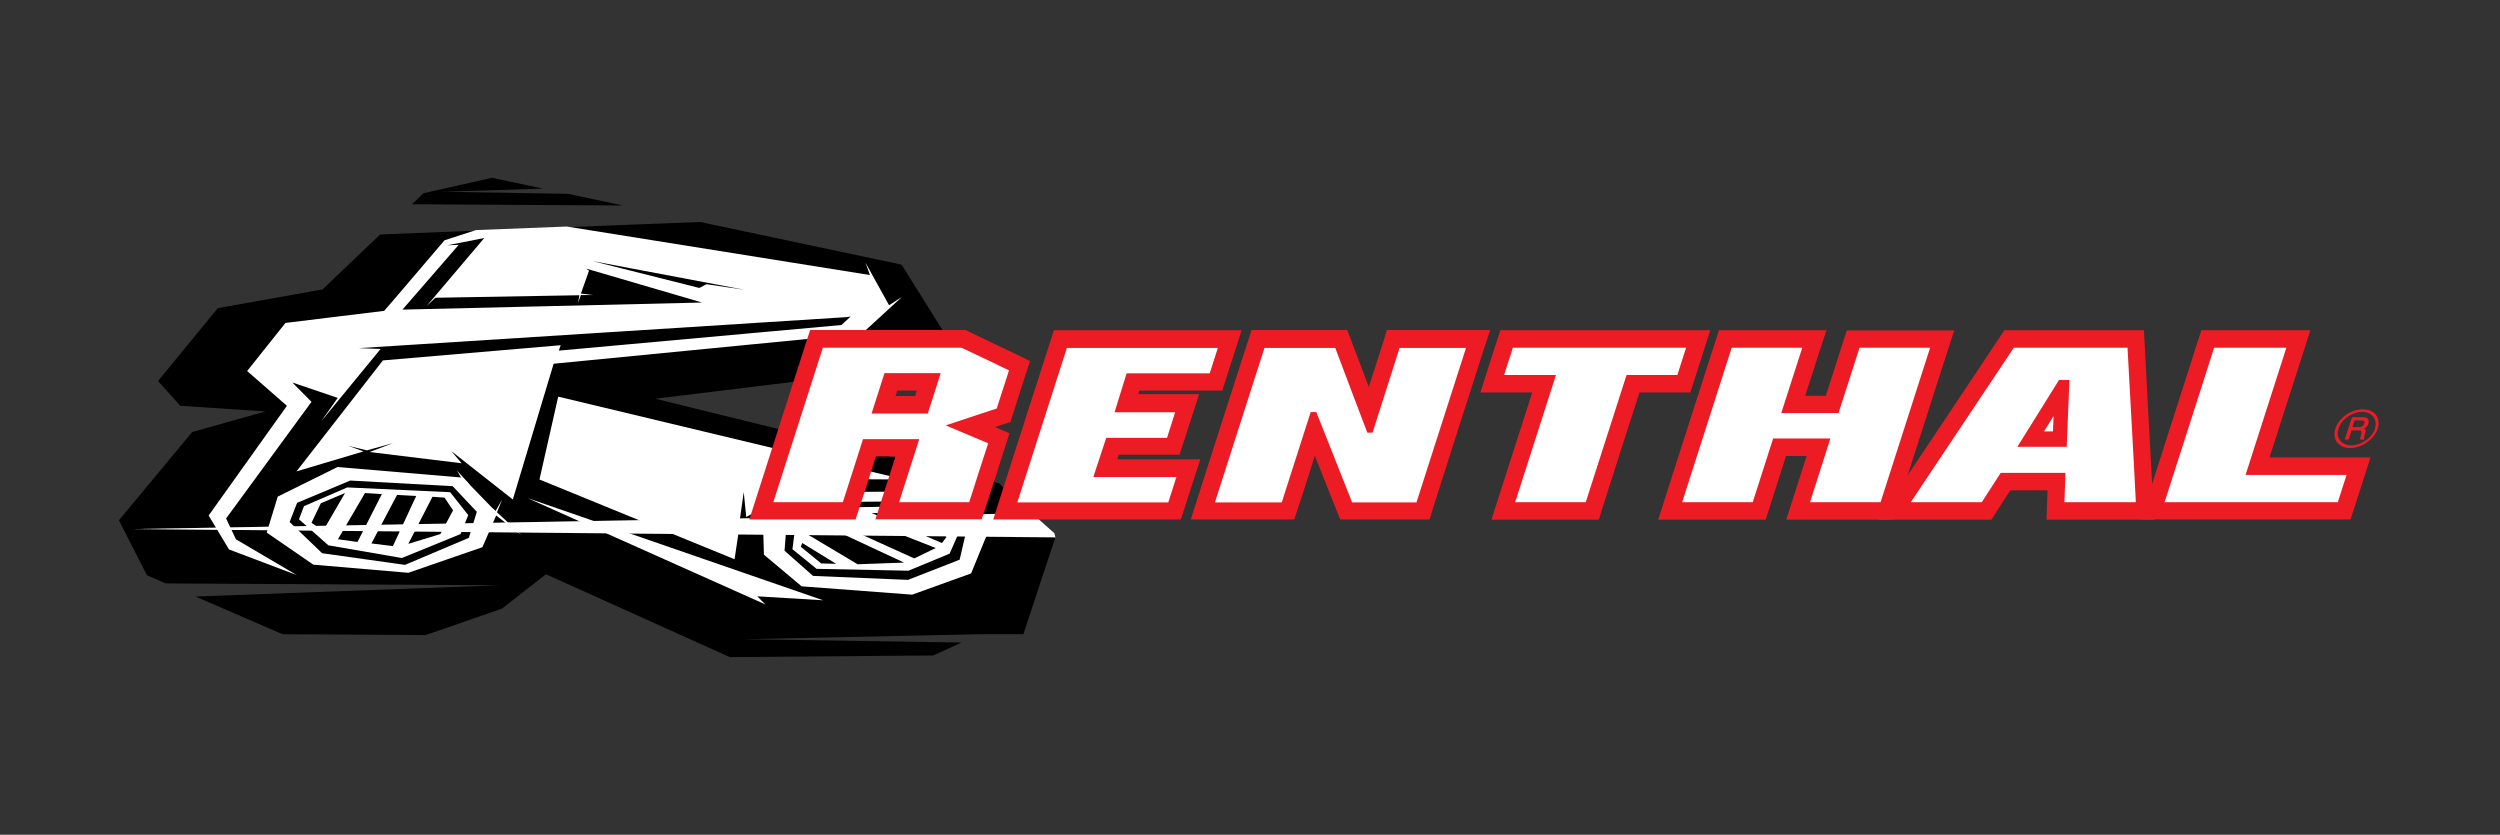 <svg id="Layer_1" data-name="Layer 1" xmlns="http://www.w3.org/2000/svg" version="1.1" viewBox="0 0 1200.7 400.9" width="1200.7" height="400.9"><rect x="0" y="0" width="1200.7" height="400.9" fill="#333333" stroke="none"/><defs><style>.cls-1{fill:#000}.cls-1,.cls-2,.cls-4{stroke-width:0}.cls-2{fill:#ed1c24}.cls-4{fill:#fff}</style></defs><path class="cls-1" d="m506.9 258-1.3.1.1-.3-442-3.7 431.9-7.6-15.9-14.4-165-40.6L433.1 177l20-17.8-20.1-32.1-96.8-20.5-153.6 6-27.7 26.4-50.3 9-28.7 35 10.7 11.9 40.9 2.7-35.2 9.9-35.2 42.4 13.5 26.4 9 3.9 160.3.9-146 5.4 41.8 18.1 68.8.4 36.6-12.7 21.1-16.5 88.3 39.8 97.7-.8 13.6-6.2-104.3-1.6 113.2-2.4h20.8l15.4-46.6z"/><path class="cls-4" d="m133.4 238.5-5.3 17.3 22.4 15.4 45.6 3.9 35.6-12.3 7.1-16.4-16.5-17-60.2-5.1-28.7 14.2zM268.1 190.5l-9 39.8 93.7 38.3 2.4-16.1-6.7 2.3 6.8-5 1.9-13.5 1.2 12 29-16-15.9-2.4 62.7.4-166.1-39.8zM395.3 288.3l-142-49.1 114.3 51.1-3.9-3.9 31.6 1.9z"/><path class="cls-4" d="m396.8 237.2-8.3-.8 58.2-.4-5.1-3.2 7.2 3.3 8.8-.1-7.2 1.1 33.5 20.4-8.9-3.1-8.6 21-28.3 10.2-53.1-4-18.1-15.2-.4-13.7 30.3-15.5zM221.9 230.2l-2.4-4.2 6.5 7.2-4.1-3zM237.5 246.3l3.7-6.4-3.5 8.5-.2-2.1z"/><path class="cls-4" d="m236.5 244 14 13-14-10.8V244z"/><path class="cls-1" d="m400.9 241.1-23.4 14.3-.7 9.1 13.7 12.1 45.6 1.9 24.8-9.7 2.9-12.5-20.2-15.6-42.7.4zM168.2 230.8l-25.5 10.7-3.6 9.2 15.6 15 39.8 5.6 30.7-13 3.8-12.5-11.6-12.3-49.2-2.7z"/><path class="cls-4" d="m433.3 142.5-6.3 4.1-11.3-20.4 2.1 5.9-145.6-23.3-43.6 1.7-15.1 4.9-24.4 28.6-4.6 5.3-47.4 5.8-18.4 23.1 19.1 16.7-37.6 52.7 9.8 16.3 32.5 12.3-29.2-17.2-4.7-10 41-56-9.2-9.3 21.8 7.4-7.9 11.2 28.5-34.7-10.5-.4 234.4-14.9 1.9-.3-4.5 4.1-135.7 12.3.9-2.6-85.4 7.3-41.5 53.3 32.2-9.6-7.1-2.6 8.7 2.1 12.6-3.5-11.3 4.3 44.2 5.4-4.9-5.8 29.5 23.2 19.6-65.2 146.5-14.3-3.8 5.1 5.6-5.6 7.7-.6H415l18.3-16.8z"/><path class="cls-1" d="m272.8 93.1-60.3-1 48.3-1.5-24.5-5.2-32.9 7.4-5.5 5.3 101.3.6-26.4-5.6z"/><path class="cls-4" d="m146 243.1-2.4 6.3 14.1 12.5L193 268l28.2-11.5 3.7-9.1-8.7-11-49.4-2.3-20.8 9z"/><path class="cls-1" d="m175.3 236.8-13 22.2 9.4 1.3 11.7-23-8.1-.5zM154.1 241.7l-4.5 9.4 5.6 3.8 10.5-18.1-11.6 4.9zM190.7 237.7 178.4 261l10.3 1.3 11.2-24.1-9.2-.5zM207.7 238.6l-11.6 22.6 15.4-4.7 6.1-11.4-4.1-6.1-5.8-.4z"/><path class="cls-4" d="m380.6 263.8 1-8 21-12 39.5-.8 17.9 14-3.9 8.9-19.8 8.2-44.1-.9-11.6-9.4z"/><path class="cls-1" d="m399.6 250.3 39.5 17.9 10.3-5-42.7-16.8-7.1 3.9zM387.9 256.7l24 14.3 22.3-.8-38.6-18-7.7 4.5zM418.6 246.4l33.8 14.4 2.2-2.9-13-11.5h-23zM384.6 262.6l9.8 8 7.2.2-16.3-10-.7 1.8z"/><path class="cls-4" d="m495.6 246.5-431.9 7.6 443.2 4-.5-2-10.8-9.6z"/><path class="cls-1" d="m281.5 129 1.4 1-3.9 11 5.7.7H279l-1.4 3.8.7-3.7-69.2 1.2-4.3 4.1 27.8-32.8-17.7 3.5 5.4-.2-27 31.1 143.9-3.4-55.7-16.3zM339.3 136.5l18.4 2.7-73.1-13.8 51.3 12.9 3.4-1.8z"/><path d="M1142 205.8c-.5 1.7-1.5 3.2-2.9 4.7-1.4 1.4-3 2.6-4.8 3.4-1.9.8-3.7 1.3-5.5 1.3s-3.4-.4-4.7-1.3c-1.3-.8-2.2-2-2.6-3.4-.5-1.4-.4-3 .1-4.6.5-1.7 1.5-3.2 2.9-4.7s3-2.6 4.8-3.4c1.9-.8 3.7-1.2 5.5-1.2s3.4.4 4.7 1.2c1.3.8 2.2 2 2.6 3.4.4 1.5.4 3-.1 4.6m-1.4 0c.5-1.4.5-2.8.1-4-.4-1.2-1.1-2.2-2.2-2.9-1.1-.7-2.5-1.1-4-1.1s-3.1.4-4.7 1.1c-1.6.7-3 1.7-4.2 2.9-1.2 1.3-2 2.6-2.5 4.1-.5 1.4-.5 2.7-.1 4 .4 1.2 1.1 2.2 2.3 2.9 1.1.7 2.5 1.1 4 1.1s3.1-.4 4.7-1.1c1.6-.7 3-1.7 4.2-2.9 1.2-1.2 2-2.6 2.5-4m-11.3-5.5h4.9c1.1 0 1.9 0 2.3.3.4.2.7.6.9 1 .2.5.1 1 0 1.7-.2.6-.4 1-.7 1.4-.3.3-.7.6-1.4 1 .4.2.7.5.8.8 0 .3 0 .9-.3 1.6l-.4 1.2c-.2.6-.2 1.1 0 1.4v.3h-2c0-.4.1-1 .3-1.6l.3-1.3c.1-.5.1-.8 0-1 0-.2-.2-.3-.4-.4-.2 0-.7-.1-1.4-.1h-2.9l-1.4 4.4h-1.9l3.5-10.7zm1.4 1.5-1 3.2h2.8c.9 0 1.5 0 1.8-.3.5-.3.9-.7 1.1-1.3.2-.6.1-.9-.1-1.2-.2-.3-.8-.4-1.7-.4h-2.9z" style="fill:#ec1c24;stroke-width:0"/><path class="cls-2" d="M484.6 177.9c-1.4-.7-22.2-10.7-22.8-10.9h-66.6c-.4 1.3-23.1 72-23.8 74.2h33.4c.4-1.3 9.7-30.3 9.7-30.3h27s-9 28.2-9.7 30.3h33.7c.4-1.3 8.6-27 9.1-28.3-1.5-.6-20.4-8.6-20.4-8.6s23.4-7.8 24.5-8.1c.3-.8 5.5-17 5.9-18.3m-39 20.7h-27l6.2-19.4h27l-6.2 19.4z"/><path class="cls-2" d="m420.4 249.6 3.5-11c.4-1.2 3.6-11.2 6.2-19.4h-9.4c-2.7 8.5-7.5 23.5-7.9 24.5l-1.9 5.8h-51l3.5-11c.7-2.2 23.3-72.8 23.8-74.2l1.9-5.8h74.6l1.7.8c.5.3 21.4 10.3 22.7 10.9l-3.6 7.6 3.6-7.6 6.6 3.2-2.3 7c-.4 1.2-5.6 17.4-5.8 18.2l-1.3 4.1-4.1 1.3c-.2 0-1.5.5-3.3 1.1l6.9 3-2.3 7.2c-.4 1.3-8.6 27-9.1 28.3l-1.9 5.8h-51.3zm39.1-16.8c1.4-4.4 3.4-10.4 4.9-15.2-5.9-2.5-13.3-5.6-13.3-5.6l-.8-.3-.6 1.8s-3.4 10.7-6.2 19.4h16zm-60.7 0c2.8-8.8 7.8-24.5 7.9-24.5l1.9-5.8 8.7-27.1h-15.8c-4 12.4-13.3 41.4-18.4 57.4h15.8zm46.8-34.5v-8.1 8.1zm9.9-3.3c4.5-1.5 11.9-4 16.5-5.5.7-2.1 1.5-4.8 2.3-7.2-4.2-2-9.5-4.5-12.8-6.1l-6 18.8zm-25.4-4.8h9.4l.8-2.6h-9.4l-.8 2.6zM560.5 210l3.9-12.3h-29.1l5.8-18.5H581c.4-1.1 3.3-10.3 3.9-12.2h-72.5c-.4 1.3-23.1 72-23.8 74.2h72.5c.4-1.2 3.3-10.4 3.9-12.2h-39.9l6.2-19h29.1z"/><path class="cls-2" d="m477 249.6 3.5-11c.7-2.2 23.3-72.8 23.8-74.2l1.9-5.8h90.1l-3.5 11c-.6 1.8-3.5 11-3.9 12.2l-1.9 5.8h-39.8l-.5 1.7h29.2l-7.5 23.3-1.9 5.8h-29.2l-.7 2.2h39.9l-3.6 11c-.6 1.8-3.5 11-3.9 12.1l-1.9 5.8h-90.2zm38-16.8 10.2-31.2 8.2-26.2h-15c-4 12.3-13.3 41.4-18.4 57.4h15zm45.5-22.8v-8.4 8.4zM659.2 207.8h-2.5s-15-39.5-15.4-40.7h-34c-.4 1.3-23.1 72-23.8 74.2h32.1c.4-1.4 13.9-43.4 13.9-43.4h2.7s16.7 42.2 17.2 43.4h30.9c.4-1.4 23.1-72 23.8-74.2h-31.9c-.4 1.3-13 40.7-13 40.7"/><path class="cls-2" d="m643.7 249.6-2.1-5.3c-.3-.7-5.5-13.8-10.1-25.4-3.7 11.5-7.7 24.1-8 24.8l-1.9 5.8h-49.7l3.5-11c.7-2.2 23.3-72.8 23.8-74.2l1.9-5.8H647l2.1 5.4c.2.6 4.4 11.5 8.3 21.9 3.3-10.2 6.7-20.8 6.9-21.4l1.8-5.9h49.6l-3.6 11c-.7 2.1-23.4 72.9-23.7 74.1l-1.8 5.9h-42.8zm30.5-16.8c4-12.4 13.3-41.4 18.4-57.4h-14.2c-3.6 11.3-11.2 34.9-11.2 34.9l-1.9 5.8h-14.5l-2.1-5.4s-9.2-24.2-13.4-35.3h-22.1c-4 12.4-13.3 41.4-18.4 57.4h14.5c3.8-11.9 12-37.5 12-37.6l1.9-5.8h14.5l2.1 5.3s10.5 26.5 15.1 38.1H674zm-15-25v-1 1zM809.8 167h-83.2c-.4 1.2-3.6 11.2-4.2 13.1h24.9s-18.9 58.9-19.6 61.1h33.9c.4-1.4 19.6-61.1 19.6-61.1h24.4c.4-1.2 3.6-11.2 4.2-13.1"/><path class="cls-2" d="m716.3 249.6 3.5-10.9c.5-1.7 10.6-33 16.1-50.2H711l3.5-11c.6-1.9 3.8-11.9 4.2-13.1l1.9-5.8h89.3v8.4-8.4h11.5l-3.5 11c-.6 1.9-3.8 11.9-4.2 13.1l-1.9 5.8h-24.4c-1.8 5.7-4.8 14.9-7.8 24.2-4.8 15.1-9.7 30.4-9.9 31l-1.8 5.9h-51.6zm39.2-16.8c4.9-15.3 17.7-55.3 17.7-55.3l.7-2.1h-16.3l-2.3 7.2s-10.4 32.6-16.1 50.2h16.3zM893.1 167c-.4 1.3-10.1 31.4-10.1 31.4h-27.5s9.4-29.3 10.1-31.4h-33.9c-.4 1.3-23.1 72-23.8 74.2h33.9c.4-1.3 9.8-30.6 9.8-30.6h27.5s-9.1 28.4-9.8 30.6h33.9c.4-1.4 23.1-72 23.8-74.2h-33.9z"/><path class="cls-2" d="m857.9 249.6 3.5-11c.4-1.2 3.6-11.3 6.3-19.6h-9.9c-2.8 8.6-7.6 23.8-7.9 24.7l-1.9 5.9h-51.6l3.5-11c.7-2.2 23.3-72.8 23.8-74.2l1.9-5.8h51.6l-3.6 11c-.4 1.2-3.8 11.9-6.6 20.5h9.9c2.8-8.8 7.9-24.7 8.2-25.6l1.9-5.8h51.6l-3.6 11c-.7 2.1-23.3 72.8-23.8 74.1l-1.9 5.8h-51.6zm39.3-16.8c4-12.4 13.3-41.4 18.4-57.4h-16.3c-2.9 9.1-8.2 25.6-8.2 25.6l-1.9 5.8-2 6.4s-3.5 10.8-6.3 19.6h16.3zm-61.5 0c2.9-8.9 7.9-24.7 7.9-24.7l.4-1.2 3.5-11s3.6-11.4 6.6-20.5h-16.3c-4 12.4-13.3 41.4-18.4 57.4h16.3zm57.4-57.4V167v8.4zM1025.8 241.2c0-1.9-3.9-72.5-4-74.2h-54.6c-.6.9-47.8 71.6-49.5 74.2h34.1l9.1-14.1H992l-.5 14.1h34.2zm-56.9-26.6 20-32.1h5l-1.3 32.1h-23.7z"/><path class="cls-2" d="m982.9 249.6.5-14.1h-17.9l-9.1 14.1H902l8.7-13.1c1.8-2.6 48.9-73.2 49.5-74.2l2.5-3.7h67l.4 8c0 1.6 3.9 72.3 4 74.2l-8.4.4v-8.4 8.4l8.4-.4.5 8.8h-51.7z"/><path class="cls-2" d="m1000.8 218.8-.5 14.1h16.6c-.8-14.6-2.3-43.4-3.1-57.4h-11.3l-1.8 43.3zM947.3 232.8l8.3-12.8 27.8-44.6h-11.6c-7 10.4-26.7 40-38.3 57.4h13.9zM975.5 218.8l-6.6-4.2v4.2-4.2l6.6 4.2z"/><path class="cls-4" d="m986 207.2.3-7.4-4.6 7.4h4.3z"/><path class="cls-2" d="M1078.5 228.1c1.5-4.7 18.9-59 19.6-61.1h-34.7c-.3 1.1-23.4 73-23.8 74.2h83.2c.4-1.2 3.6-11.2 4.2-13.1h-48.5z"/><path class="cls-2" d="m1028.2 249.6 3.4-10.9c.4-1.3 23.4-73.1 23.8-74.3l1.9-5.8h52.3l-3.5 11c-.5 1.6-10.5 32.8-16.1 50.1h48.5l-3.5 10.9c-.6 1.9-3.8 11.9-4.2 13.1l-1.9 5.8h-100.7zm50.3-16.8v-4.7l8 2.6-8-2.6v4.7zm-10.3 0 2.3-7.3c1.1-3.4 10.7-33.5 16.1-50.1h-17.1c-4 12.3-13.3 41.4-18.4 57.4h17z"/><path class="cls-4" d="M484.6 177.9c-1.4-.7-22.2-10.7-22.8-10.9h-66.6c-.4 1.3-23.1 72-23.8 74.2h33.4c.4-1.3 9.7-30.3 9.7-30.3h27s-9 28.2-9.7 30.3h33.7c.4-1.3 8.6-27 9.1-28.3-1.5-.6-20.4-8.6-20.4-8.6s23.4-7.8 24.5-8.1c.3-.8 5.5-17 5.9-18.3m-39 20.7h-27l6.2-19.4h27l-6.2 19.4zM560.5 210.3l3.9-12.3h-29.1l5.8-18.7H581c.4-1.1 3.3-10.3 3.9-12.2h-72.5c-.4 1.3-23.1 72-23.8 74.2h72.5c.4-1.2 3.3-10.4 3.9-12.2h-39.9l6.2-18.8h29.1zM659.2 207.8h-2.5s-15-39.5-15.4-40.7h-34c-.4 1.3-23.1 72-23.8 74.2h32.1c.4-1.4 13.9-43.4 13.9-43.4h2.7s16.7 42.2 17.2 43.4h30.9c.4-1.4 23.1-72 23.8-74.2h-31.9c-.4 1.3-13 40.7-13 40.7M809.8 167h-83.2c-.4 1.2-3.6 11.2-4.2 13.1h24.9s-18.9 58.9-19.6 61.1h33.9c.4-1.4 19.6-61.1 19.6-61.1h24.4c.4-1.2 3.6-11.2 4.2-13.1M893.1 167c-.4 1.3-10.1 31.4-10.1 31.4h-27.5s9.4-29.3 10.1-31.4h-33.9c-.4 1.3-23.1 72-23.8 74.2h33.9c.4-1.3 9.8-30.6 9.8-30.6h27.5s-9.1 28.4-9.8 30.6h33.9c.4-1.4 23.1-72 23.8-74.2h-33.9zM1025.8 241.2c0-1.9-3.9-72.5-4-74.2h-54.6c-.6.9-47.8 71.6-49.5 74.2h34.1l9.1-14.1H992l-.5 14.1h34.2zm-56.9-26.6 20-32.1h5l-1.3 32.1h-23.7zM1078.5 228.1c1.5-4.7 18.9-59 19.6-61.1h-34.7c-.3 1.1-23.4 73-23.8 74.2h83.2c.4-1.2 3.6-11.2 4.2-13.1h-48.5z"/></svg>